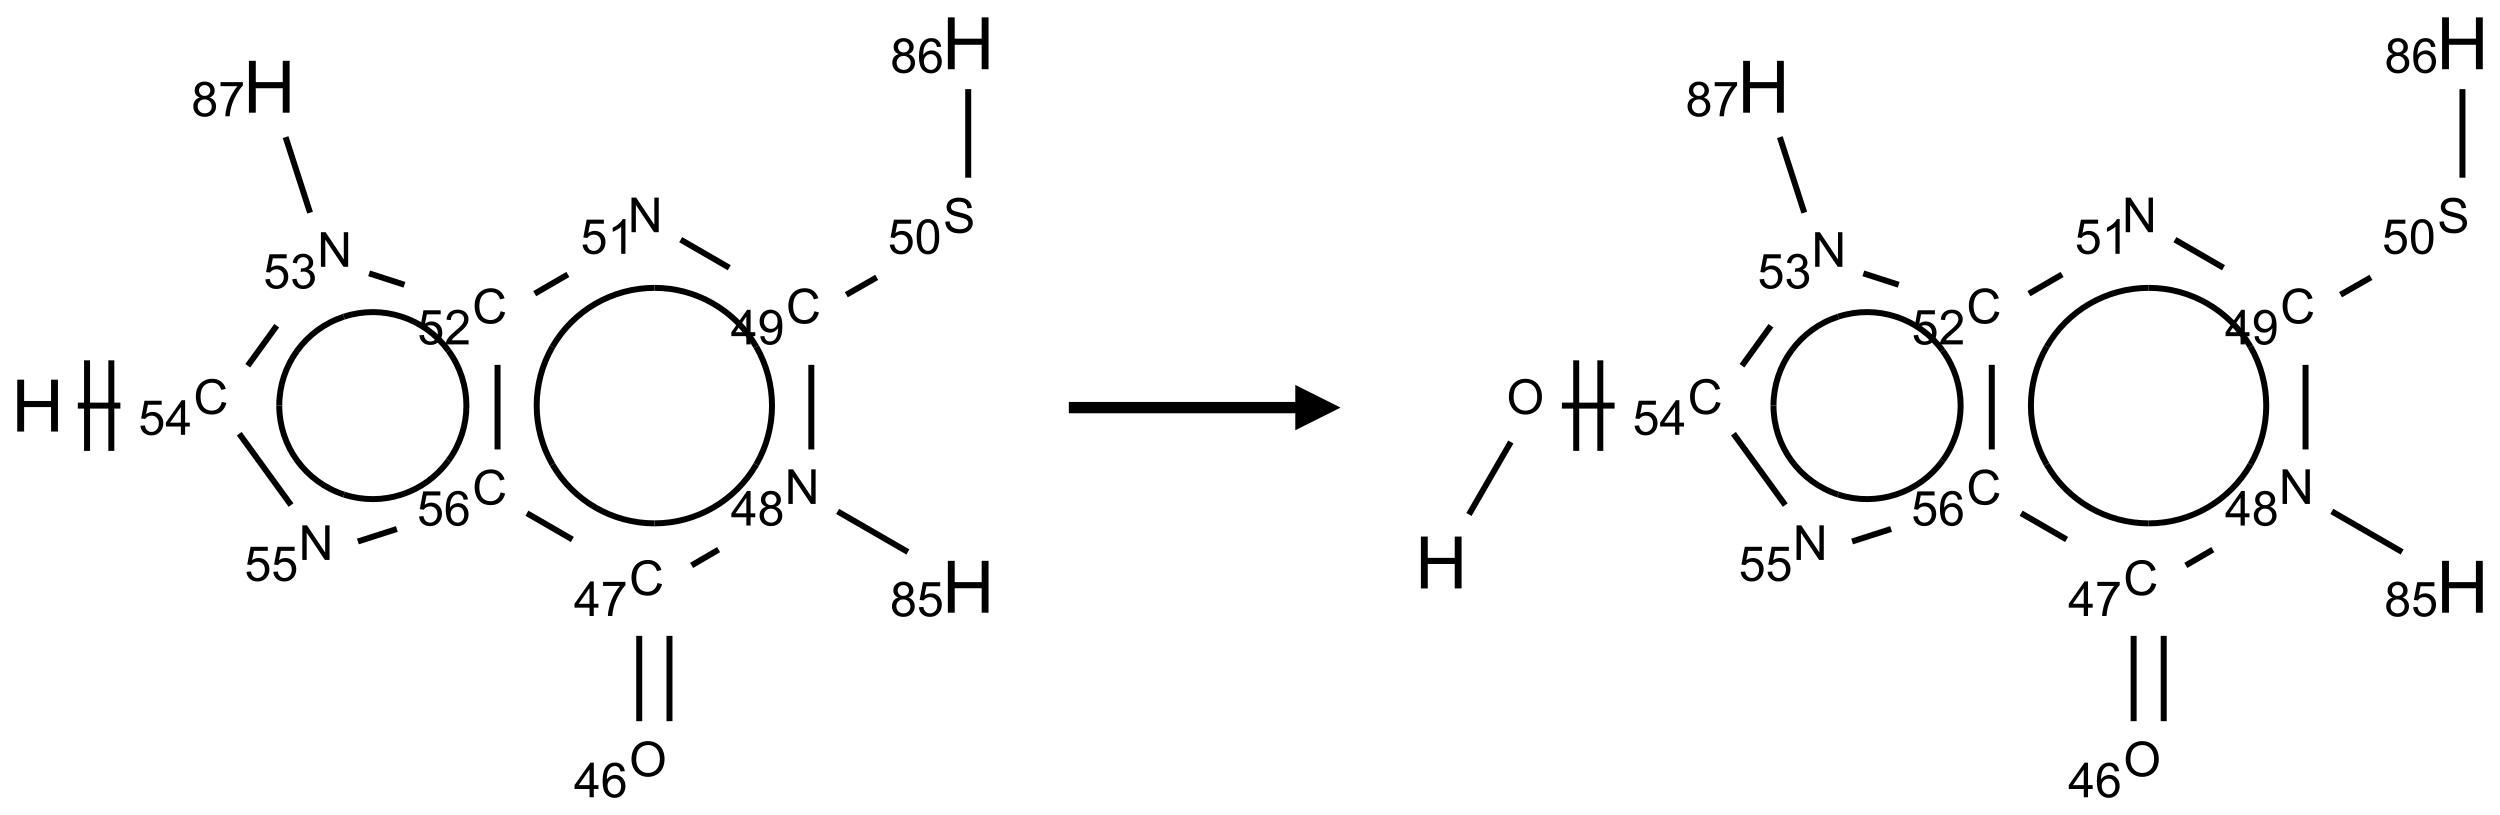 <?xml version="1.0" encoding="UTF-8"?>
<svg xmlns="http://www.w3.org/2000/svg" xmlns:xlink="http://www.w3.org/1999/xlink" width="552" height="180" viewBox="0 0 552 180">
<defs>
<g>
<g id="glyph-0-0">
<path d="M 2 0 L 2 -10 L 10 -10 L 10 0 Z M 2.25 -0.25 L 9.75 -0.25 L 9.75 -9.75 L 2.25 -9.75 Z M 2.25 -0.25 "/>
</g>
<g id="glyph-0-1">
<path d="M 1.281 0 L 1.281 -11.453 L 2.797 -11.453 L 2.797 -6.75 L 8.75 -6.75 L 8.75 -11.453 L 10.266 -11.453 L 10.266 0 L 8.75 0 L 8.75 -5.398 L 2.797 -5.398 L 2.797 0 Z M 1.281 0 "/>
</g>
<g id="glyph-1-0">
<path d="M 1.332 0 L 1.332 -6.668 L 6.668 -6.668 L 6.668 0 Z M 1.5 -0.168 L 6.5 -0.168 L 6.5 -6.5 L 1.5 -6.5 Z M 1.5 -0.168 "/>
</g>
<g id="glyph-1-1">
<path d="M 6.27 -2.676 L 7.281 -2.422 C 7.07 -1.594 6.688 -0.961 6.137 -0.523 C 5.586 -0.086 4.914 0.129 4.121 0.129 C 3.297 0.129 2.629 -0.039 2.113 -0.371 C 1.598 -0.707 1.203 -1.191 0.934 -1.828 C 0.664 -2.465 0.531 -3.145 0.531 -3.875 C 0.531 -4.672 0.684 -5.363 0.988 -5.957 C 1.293 -6.547 1.723 -6.996 2.285 -7.305 C 2.844 -7.613 3.461 -7.766 4.137 -7.766 C 4.898 -7.766 5.543 -7.57 6.062 -7.184 C 6.582 -6.793 6.945 -6.246 7.152 -5.543 L 6.156 -5.309 C 5.98 -5.863 5.723 -6.266 5.387 -6.52 C 5.051 -6.773 4.625 -6.902 4.113 -6.902 C 3.527 -6.902 3.039 -6.762 2.645 -6.48 C 2.25 -6.199 1.973 -5.82 1.812 -5.348 C 1.652 -4.871 1.574 -4.383 1.574 -3.879 C 1.574 -3.23 1.668 -2.664 1.855 -2.18 C 2.047 -1.695 2.34 -1.332 2.738 -1.094 C 3.137 -0.855 3.57 -0.734 4.035 -0.734 C 4.602 -0.734 5.082 -0.898 5.473 -1.223 C 5.867 -1.551 6.133 -2.035 6.27 -2.676 Z M 6.27 -2.676 "/>
</g>
<g id="glyph-1-2">
<path d="M 0.441 -2 L 1.426 -2.082 C 1.5 -1.605 1.668 -1.242 1.934 -1.004 C 2.199 -0.762 2.52 -0.641 2.895 -0.641 C 3.348 -0.641 3.73 -0.812 4.043 -1.152 C 4.355 -1.492 4.512 -1.941 4.512 -2.504 C 4.512 -3.039 4.359 -3.461 4.059 -3.77 C 3.758 -4.078 3.367 -4.234 2.879 -4.234 C 2.578 -4.234 2.305 -4.164 2.062 -4.027 C 1.82 -3.891 1.629 -3.715 1.488 -3.496 L 0.609 -3.609 L 1.348 -7.531 L 5.145 -7.531 L 5.145 -6.637 L 2.098 -6.637 L 1.688 -4.582 C 2.145 -4.902 2.625 -5.062 3.129 -5.062 C 3.797 -5.062 4.359 -4.832 4.816 -4.371 C 5.277 -3.91 5.504 -3.312 5.504 -2.59 C 5.504 -1.898 5.305 -1.301 4.902 -0.797 C 4.41 -0.18 3.742 0.129 2.895 0.129 C 2.199 0.129 1.633 -0.062 1.195 -0.453 C 0.758 -0.844 0.504 -1.359 0.441 -2 Z M 0.441 -2 "/>
</g>
<g id="glyph-1-3">
<path d="M 3.449 0 L 3.449 -1.828 L 0.137 -1.828 L 0.137 -2.688 L 3.621 -7.637 L 4.387 -7.637 L 4.387 -2.688 L 5.418 -2.688 L 5.418 -1.828 L 4.387 -1.828 L 4.387 0 Z M 3.449 -2.688 L 3.449 -6.129 L 1.059 -2.688 Z M 3.449 -2.688 "/>
</g>
<g id="glyph-1-4">
<path d="M 0.812 0 L 0.812 -7.637 L 1.848 -7.637 L 5.859 -1.641 L 5.859 -7.637 L 6.828 -7.637 L 6.828 0 L 5.793 0 L 1.781 -6 L 1.781 0 Z M 0.812 0 "/>
</g>
<g id="glyph-1-5">
<path d="M 0.449 -2.016 L 1.387 -2.141 C 1.492 -1.609 1.676 -1.227 1.934 -0.992 C 2.191 -0.758 2.508 -0.641 2.879 -0.641 C 3.32 -0.641 3.695 -0.793 3.996 -1.098 C 4.301 -1.402 4.453 -1.781 4.453 -2.234 C 4.453 -2.664 4.312 -3.02 4.031 -3.301 C 3.75 -3.578 3.391 -3.719 2.957 -3.719 C 2.781 -3.719 2.562 -3.684 2.297 -3.613 L 2.402 -4.438 C 2.465 -4.43 2.516 -4.426 2.551 -4.426 C 2.949 -4.426 3.312 -4.531 3.629 -4.738 C 3.949 -4.949 4.109 -5.27 4.109 -5.703 C 4.109 -6.047 3.992 -6.332 3.762 -6.559 C 3.527 -6.785 3.227 -6.895 2.859 -6.895 C 2.496 -6.895 2.191 -6.781 1.949 -6.551 C 1.707 -6.324 1.547 -5.98 1.48 -5.52 L 0.543 -5.688 C 0.656 -6.316 0.918 -6.805 1.324 -7.148 C 1.73 -7.492 2.234 -7.668 2.84 -7.668 C 3.254 -7.668 3.641 -7.578 3.988 -7.398 C 4.34 -7.219 4.609 -6.977 4.793 -6.668 C 4.98 -6.359 5.074 -6.031 5.074 -5.684 C 5.074 -5.352 4.984 -5.051 4.809 -4.781 C 4.629 -4.512 4.367 -4.297 4.02 -4.137 C 4.473 -4.031 4.824 -3.816 5.074 -3.488 C 5.324 -3.16 5.449 -2.75 5.449 -2.254 C 5.449 -1.59 5.203 -1.023 4.719 -0.559 C 4.234 -0.098 3.617 0.137 2.875 0.137 C 2.203 0.137 1.648 -0.062 1.207 -0.465 C 0.762 -0.863 0.512 -1.379 0.449 -2.016 Z M 0.449 -2.016 "/>
</g>
<g id="glyph-1-6">
<path d="M 1.887 -4.141 C 1.496 -4.281 1.207 -4.484 1.02 -4.75 C 0.832 -5.016 0.738 -5.328 0.738 -5.699 C 0.738 -6.254 0.938 -6.719 1.34 -7.098 C 1.738 -7.477 2.27 -7.668 2.934 -7.668 C 3.598 -7.668 4.137 -7.473 4.543 -7.086 C 4.949 -6.699 5.152 -6.227 5.152 -5.672 C 5.152 -5.316 5.059 -5.008 4.871 -4.746 C 4.688 -4.484 4.406 -4.281 4.027 -4.141 C 4.496 -3.988 4.852 -3.742 5.098 -3.402 C 5.34 -3.062 5.465 -2.656 5.465 -2.184 C 5.465 -1.531 5.234 -0.98 4.77 -0.535 C 4.309 -0.09 3.703 0.129 2.949 0.129 C 2.195 0.129 1.586 -0.094 1.125 -0.539 C 0.664 -0.984 0.434 -1.543 0.434 -2.207 C 0.434 -2.703 0.559 -3.121 0.809 -3.457 C 1.062 -3.793 1.422 -4.02 1.887 -4.141 Z M 1.699 -5.73 C 1.699 -5.367 1.812 -5.074 2.047 -4.844 C 2.281 -4.613 2.582 -4.5 2.953 -4.5 C 3.312 -4.5 3.609 -4.613 3.84 -4.84 C 4.07 -5.066 4.188 -5.348 4.188 -5.676 C 4.188 -6.02 4.07 -6.309 3.832 -6.543 C 3.594 -6.777 3.297 -6.895 2.941 -6.895 C 2.586 -6.895 2.289 -6.781 2.051 -6.551 C 1.816 -6.324 1.699 -6.047 1.699 -5.73 Z M 1.395 -2.203 C 1.395 -1.938 1.461 -1.676 1.586 -1.426 C 1.711 -1.176 1.902 -0.984 2.152 -0.848 C 2.402 -0.711 2.672 -0.641 2.957 -0.641 C 3.406 -0.641 3.777 -0.785 4.066 -1.074 C 4.359 -1.363 4.504 -1.727 4.504 -2.172 C 4.504 -2.625 4.355 -2.996 4.055 -3.293 C 3.754 -3.586 3.379 -3.734 2.926 -3.734 C 2.484 -3.734 2.121 -3.59 1.832 -3.297 C 1.543 -3.004 1.395 -2.641 1.395 -2.203 Z M 1.395 -2.203 "/>
</g>
<g id="glyph-1-7">
<path d="M 0.504 -6.637 L 0.504 -7.535 L 5.449 -7.535 L 5.449 -6.809 C 4.961 -6.289 4.48 -5.602 4.004 -4.746 C 3.527 -3.887 3.156 -3.004 2.895 -2.098 C 2.707 -1.461 2.59 -0.762 2.535 0 L 1.574 0 C 1.582 -0.602 1.703 -1.328 1.926 -2.176 C 2.152 -3.027 2.477 -3.848 2.898 -4.637 C 3.32 -5.426 3.77 -6.094 4.246 -6.637 Z M 0.504 -6.637 "/>
</g>
<g id="glyph-1-8">
<path d="M 5.371 -0.902 L 5.371 0 L 0.324 0 C 0.316 -0.227 0.352 -0.441 0.434 -0.652 C 0.562 -0.996 0.766 -1.332 1.051 -1.668 C 1.332 -2 1.742 -2.387 2.277 -2.824 C 3.105 -3.504 3.668 -4.043 3.957 -4.441 C 4.25 -4.84 4.395 -5.215 4.395 -5.566 C 4.395 -5.938 4.262 -6.254 3.996 -6.508 C 3.73 -6.762 3.387 -6.891 2.957 -6.891 C 2.508 -6.891 2.145 -6.754 1.875 -6.484 C 1.605 -6.215 1.469 -5.84 1.465 -5.359 L 0.5 -5.457 C 0.566 -6.176 0.812 -6.727 1.246 -7.102 C 1.676 -7.477 2.254 -7.668 2.98 -7.668 C 3.711 -7.668 4.293 -7.465 4.719 -7.059 C 5.145 -6.652 5.359 -6.148 5.359 -5.547 C 5.359 -5.242 5.297 -4.941 5.172 -4.645 C 5.047 -4.352 4.84 -4.039 4.551 -3.715 C 4.262 -3.387 3.777 -2.938 3.105 -2.371 C 2.543 -1.898 2.18 -1.578 2.02 -1.41 C 1.859 -1.242 1.73 -1.07 1.625 -0.902 Z M 5.371 -0.902 "/>
</g>
<g id="glyph-1-9">
<path d="M 3.973 0 L 3.035 0 L 3.035 -5.973 C 2.809 -5.758 2.516 -5.543 2.148 -5.328 C 1.781 -5.113 1.453 -4.953 1.16 -4.844 L 1.16 -5.75 C 1.684 -5.996 2.145 -6.297 2.535 -6.645 C 2.93 -6.996 3.207 -7.336 3.371 -7.668 L 3.973 -7.668 Z M 3.973 0 "/>
</g>
<g id="glyph-1-10">
<path d="M 0.582 -1.766 L 1.484 -1.848 C 1.562 -1.426 1.707 -1.117 1.922 -0.926 C 2.137 -0.734 2.414 -0.641 2.75 -0.641 C 3.039 -0.641 3.289 -0.707 3.508 -0.84 C 3.727 -0.973 3.902 -1.148 4.043 -1.367 C 4.18 -1.586 4.297 -1.887 4.391 -2.262 C 4.484 -2.637 4.531 -3.016 4.531 -3.406 C 4.531 -3.449 4.531 -3.512 4.527 -3.594 C 4.34 -3.297 4.082 -3.055 3.758 -2.867 C 3.434 -2.68 3.082 -2.59 2.703 -2.59 C 2.07 -2.59 1.535 -2.816 1.098 -3.277 C 0.66 -3.734 0.441 -4.34 0.441 -5.09 C 0.441 -5.863 0.672 -6.484 1.129 -6.957 C 1.586 -7.43 2.156 -7.668 2.844 -7.668 C 3.34 -7.668 3.793 -7.531 4.207 -7.266 C 4.617 -7 4.93 -6.617 5.145 -6.121 C 5.355 -5.629 5.465 -4.91 5.465 -3.973 C 5.465 -2.996 5.359 -2.223 5.145 -1.645 C 4.934 -1.066 4.617 -0.625 4.199 -0.324 C 3.781 -0.02 3.293 0.129 2.73 0.129 C 2.133 0.129 1.645 -0.035 1.266 -0.367 C 0.887 -0.699 0.66 -1.164 0.582 -1.766 Z M 4.422 -5.137 C 4.422 -5.676 4.277 -6.102 3.992 -6.418 C 3.707 -6.734 3.359 -6.891 2.957 -6.891 C 2.543 -6.891 2.18 -6.719 1.871 -6.379 C 1.562 -6.039 1.406 -5.598 1.406 -5.059 C 1.406 -4.57 1.555 -4.176 1.848 -3.871 C 2.141 -3.566 2.5 -3.418 2.934 -3.418 C 3.367 -3.418 3.723 -3.57 4.004 -3.871 C 4.281 -4.176 4.422 -4.598 4.422 -5.137 Z M 4.422 -5.137 "/>
</g>
<g id="glyph-1-11">
<path d="M 0.48 -2.453 L 1.434 -2.535 C 1.477 -2.152 1.582 -1.84 1.746 -1.598 C 1.91 -1.352 2.168 -1.152 2.516 -1.004 C 2.863 -0.852 3.254 -0.777 3.688 -0.777 C 4.074 -0.777 4.414 -0.832 4.707 -0.949 C 5.004 -1.062 5.223 -1.219 5.367 -1.418 C 5.512 -1.617 5.582 -1.836 5.582 -2.074 C 5.582 -2.312 5.516 -2.523 5.375 -2.699 C 5.234 -2.879 5.008 -3.031 4.688 -3.152 C 4.484 -3.23 4.031 -3.355 3.328 -3.523 C 2.625 -3.691 2.137 -3.852 1.855 -4 C 1.488 -4.191 1.219 -4.43 1.039 -4.711 C 0.859 -4.992 0.77 -5.312 0.77 -5.66 C 0.77 -6.047 0.879 -6.406 1.098 -6.742 C 1.316 -7.078 1.637 -7.332 2.059 -7.504 C 2.477 -7.68 2.945 -7.766 3.457 -7.766 C 4.023 -7.766 4.523 -7.676 4.957 -7.492 C 5.387 -7.309 5.719 -7.043 5.953 -6.688 C 6.188 -6.332 6.312 -5.934 6.328 -5.484 L 5.359 -5.41 C 5.309 -5.895 5.133 -6.258 4.832 -6.504 C 4.531 -6.75 4.086 -6.875 3.5 -6.875 C 2.891 -6.875 2.445 -6.762 2.164 -6.539 C 1.883 -6.316 1.746 -6.047 1.746 -5.73 C 1.746 -5.457 1.844 -5.23 2.043 -5.051 C 2.238 -4.875 2.742 -4.695 3.566 -4.508 C 4.387 -4.32 4.949 -4.16 5.254 -4.02 C 5.699 -3.816 6.027 -3.555 6.238 -3.242 C 6.449 -2.93 6.559 -2.566 6.559 -2.156 C 6.559 -1.75 6.441 -1.367 6.207 -1.008 C 5.977 -0.648 5.641 -0.367 5.207 -0.168 C 4.77 0.031 4.281 0.129 3.734 0.129 C 3.043 0.129 2.465 0.031 1.996 -0.172 C 1.531 -0.375 1.164 -0.676 0.898 -1.082 C 0.633 -1.484 0.492 -1.941 0.48 -2.453 Z M 0.48 -2.453 "/>
</g>
<g id="glyph-1-12">
<path d="M 0.441 -3.766 C 0.441 -4.668 0.535 -5.395 0.723 -5.945 C 0.906 -6.496 1.184 -6.922 1.551 -7.219 C 1.918 -7.516 2.375 -7.668 2.934 -7.668 C 3.344 -7.668 3.703 -7.586 4.012 -7.418 C 4.32 -7.254 4.574 -7.016 4.777 -6.707 C 4.977 -6.395 5.137 -6.016 5.25 -5.57 C 5.363 -5.125 5.422 -4.523 5.422 -3.766 C 5.422 -2.871 5.328 -2.148 5.145 -1.598 C 4.961 -1.047 4.688 -0.621 4.32 -0.32 C 3.953 -0.02 3.492 0.129 2.934 0.129 C 2.195 0.129 1.617 -0.133 1.199 -0.66 C 0.695 -1.297 0.441 -2.332 0.441 -3.766 Z M 1.406 -3.766 C 1.406 -2.512 1.555 -1.68 1.848 -1.262 C 2.141 -0.848 2.5 -0.641 2.934 -0.641 C 3.363 -0.641 3.727 -0.848 4.02 -1.266 C 4.312 -1.684 4.457 -2.516 4.457 -3.766 C 4.457 -5.023 4.312 -5.859 4.02 -6.27 C 3.727 -6.684 3.359 -6.891 2.922 -6.891 C 2.492 -6.891 2.148 -6.707 1.891 -6.344 C 1.566 -5.879 1.406 -5.02 1.406 -3.766 Z M 1.406 -3.766 "/>
</g>
<g id="glyph-1-13">
<path d="M 5.309 -5.766 L 4.375 -5.691 C 4.293 -6.059 4.172 -6.328 4.02 -6.496 C 3.766 -6.762 3.453 -6.895 3.082 -6.895 C 2.785 -6.895 2.523 -6.812 2.297 -6.645 C 2 -6.43 1.77 -6.117 1.598 -5.703 C 1.43 -5.289 1.34 -4.703 1.332 -3.938 C 1.559 -4.281 1.836 -4.535 2.16 -4.703 C 2.488 -4.871 2.828 -4.953 3.188 -4.953 C 3.812 -4.953 4.344 -4.723 4.785 -4.262 C 5.223 -3.801 5.441 -3.207 5.441 -2.48 C 5.441 -2 5.34 -1.555 5.133 -1.145 C 4.926 -0.73 4.641 -0.418 4.281 -0.199 C 3.922 0.02 3.512 0.129 3.051 0.129 C 2.27 0.129 1.633 -0.156 1.141 -0.73 C 0.648 -1.305 0.402 -2.254 0.402 -3.574 C 0.402 -5.051 0.672 -6.121 1.219 -6.793 C 1.695 -7.375 2.336 -7.668 3.141 -7.668 C 3.742 -7.668 4.234 -7.5 4.617 -7.16 C 5 -6.824 5.23 -6.359 5.309 -5.766 Z M 1.48 -2.473 C 1.48 -2.152 1.547 -1.844 1.684 -1.547 C 1.82 -1.25 2.016 -1.027 2.262 -0.871 C 2.508 -0.719 2.766 -0.641 3.035 -0.641 C 3.434 -0.641 3.773 -0.801 4.059 -1.121 C 4.344 -1.441 4.484 -1.875 4.484 -2.422 C 4.484 -2.949 4.344 -3.367 4.062 -3.668 C 3.781 -3.973 3.426 -4.125 3 -4.125 C 2.578 -4.125 2.219 -3.973 1.922 -3.668 C 1.625 -3.363 1.48 -2.969 1.48 -2.473 Z M 1.48 -2.473 "/>
</g>
<g id="glyph-1-14">
<path d="M 0.516 -3.719 C 0.516 -4.984 0.855 -5.977 1.535 -6.695 C 2.215 -7.414 3.094 -7.77 4.172 -7.77 C 4.875 -7.77 5.512 -7.602 6.078 -7.266 C 6.645 -6.93 7.074 -6.461 7.371 -5.855 C 7.668 -5.254 7.816 -4.57 7.816 -3.809 C 7.816 -3.035 7.66 -2.34 7.348 -1.73 C 7.035 -1.117 6.594 -0.656 6.02 -0.34 C 5.449 -0.027 4.828 0.129 4.168 0.129 C 3.449 0.129 2.805 -0.043 2.238 -0.391 C 1.672 -0.738 1.246 -1.211 0.953 -1.812 C 0.66 -2.414 0.516 -3.047 0.516 -3.719 Z M 1.559 -3.703 C 1.559 -2.781 1.805 -2.059 2.301 -1.527 C 2.793 -1 3.414 -0.734 4.16 -0.734 C 4.922 -0.734 5.547 -1 6.039 -1.535 C 6.531 -2.07 6.777 -2.828 6.777 -3.812 C 6.777 -4.434 6.672 -4.977 6.461 -5.441 C 6.25 -5.902 5.945 -6.262 5.539 -6.52 C 5.133 -6.773 4.68 -6.902 4.176 -6.902 C 3.461 -6.902 2.848 -6.656 2.332 -6.164 C 1.816 -5.672 1.559 -4.852 1.559 -3.703 Z M 1.559 -3.703 "/>
</g>
</g>
</defs>
<path fill="none" stroke-width="0.033" stroke-linecap="butt" stroke-linejoin="miter" stroke="rgb(0%, 0%, 0%)" stroke-opacity="1" stroke-miterlimit="10" d="M 0.222 2 L 0.457 2 " transform="matrix(40, 0, 0, 40, 8.301, 9.559)"/>
<path fill="none" stroke-width="0.033" stroke-linecap="butt" stroke-linejoin="miter" stroke="rgb(0%, 0%, 0%)" stroke-opacity="1" stroke-miterlimit="10" d="M 0.407 2.25 L 0.407 1.75 " transform="matrix(40, 0, 0, 40, 8.301, 9.559)"/>
<path fill="none" stroke-width="0.033" stroke-linecap="butt" stroke-linejoin="miter" stroke="rgb(0%, 0%, 0%)" stroke-opacity="1" stroke-miterlimit="10" d="M 0.273 2.25 L 0.273 1.75 " transform="matrix(40, 0, 0, 40, 8.301, 9.559)"/>
<path fill="none" stroke-width="0.033" stroke-linecap="butt" stroke-linejoin="miter" stroke="rgb(0%, 0%, 0%)" stroke-opacity="1" stroke-miterlimit="10" d="M 1.16 1.78 L 1.32 1.559 " transform="matrix(40, 0, 0, 40, 8.301, 9.559)"/>
<path fill="none" stroke-width="0.033" stroke-linecap="butt" stroke-linejoin="miter" stroke="rgb(0%, 0%, 0%)" stroke-opacity="1" stroke-miterlimit="10" d="M 1.504 0.935 L 1.369 0.518 " transform="matrix(40, 0, 0, 40, 8.301, 9.559)"/>
<path fill="none" stroke-width="0.033" stroke-linecap="butt" stroke-linejoin="miter" stroke="rgb(0%, 0%, 0%)" stroke-opacity="1" stroke-miterlimit="10" d="M 1.83 1.27 L 2.025 1.333 " transform="matrix(40, 0, 0, 40, 8.301, 9.559)"/>
<path fill="none" stroke-width="0.033" stroke-linecap="butt" stroke-linejoin="miter" stroke="rgb(0%, 0%, 0%)" stroke-opacity="1" stroke-miterlimit="10" d="M 2.744 1.382 L 2.927 1.276 " transform="matrix(40, 0, 0, 40, 8.301, 9.559)"/>
<path fill="none" stroke-width="0.033" stroke-linecap="butt" stroke-linejoin="miter" stroke="rgb(0%, 0%, 0%)" stroke-opacity="1" stroke-miterlimit="10" d="M 3.55 1.084 L 3.818 1.239 " transform="matrix(40, 0, 0, 40, 8.301, 9.559)"/>
<path fill="none" stroke-width="0.033" stroke-linecap="butt" stroke-linejoin="miter" stroke="rgb(0%, 0%, 0%)" stroke-opacity="1" stroke-miterlimit="10" d="M 4.464 1.388 L 4.632 1.292 " transform="matrix(40, 0, 0, 40, 8.301, 9.559)"/>
<path fill="none" stroke-width="0.033" stroke-linecap="butt" stroke-linejoin="miter" stroke="rgb(0%, 0%, 0%)" stroke-opacity="1" stroke-miterlimit="10" d="M 5.137 0.742 L 5.137 0.253 " transform="matrix(40, 0, 0, 40, 8.301, 9.559)"/>
<path fill="none" stroke-width="0.033" stroke-linecap="butt" stroke-linejoin="miter" stroke="rgb(0%, 0%, 0%)" stroke-opacity="1" stroke-miterlimit="10" d="M 4.271 1.775 L 4.271 2.242 " transform="matrix(40, 0, 0, 40, 8.301, 9.559)"/>
<path fill="none" stroke-width="0.033" stroke-linecap="butt" stroke-linejoin="miter" stroke="rgb(0%, 0%, 0%)" stroke-opacity="1" stroke-miterlimit="10" d="M 4.416 2.584 L 4.804 2.808 " transform="matrix(40, 0, 0, 40, 8.301, 9.559)"/>
<path fill="none" stroke-width="0.033" stroke-linecap="butt" stroke-linejoin="miter" stroke="rgb(0%, 0%, 0%)" stroke-opacity="1" stroke-miterlimit="10" d="M 3.759 2.795 L 3.61 2.882 " transform="matrix(40, 0, 0, 40, 8.301, 9.559)"/>
<path fill="none" stroke-width="0.033" stroke-linecap="butt" stroke-linejoin="miter" stroke="rgb(0%, 0%, 0%)" stroke-opacity="1" stroke-miterlimit="10" d="M 3.321 3.271 L 3.321 3.742 " transform="matrix(40, 0, 0, 40, 8.301, 9.559)"/>
<path fill="none" stroke-width="0.033" stroke-linecap="butt" stroke-linejoin="miter" stroke="rgb(0%, 0%, 0%)" stroke-opacity="1" stroke-miterlimit="10" d="M 3.488 3.271 L 3.488 3.742 " transform="matrix(40, 0, 0, 40, 8.301, 9.559)"/>
<path fill="none" stroke-width="0.033" stroke-linecap="butt" stroke-linejoin="miter" stroke="rgb(0%, 0%, 0%)" stroke-opacity="1" stroke-miterlimit="10" d="M 2.952 2.739 L 2.701 2.594 " transform="matrix(40, 0, 0, 40, 8.301, 9.559)"/>
<path fill="none" stroke-width="0.033" stroke-linecap="butt" stroke-linejoin="miter" stroke="rgb(0%, 0%, 0%)" stroke-opacity="1" stroke-miterlimit="10" d="M 2.539 2.242 L 2.539 1.775 " transform="matrix(40, 0, 0, 40, 8.301, 9.559)"/>
<path fill="none" stroke-width="0.033" stroke-linecap="butt" stroke-linejoin="miter" stroke="rgb(0%, 0%, 0%)" stroke-opacity="1" stroke-miterlimit="10" d="M 1.983 2.681 L 1.768 2.75 " transform="matrix(40, 0, 0, 40, 8.301, 9.559)"/>
<path fill="none" stroke-width="0.033" stroke-linecap="butt" stroke-linejoin="miter" stroke="rgb(0%, 0%, 0%)" stroke-opacity="1" stroke-miterlimit="10" d="M 1.399 2.549 L 1.113 2.155 " transform="matrix(40, 0, 0, 40, 8.301, 9.559)"/>
<path fill="none" stroke-width="0.033" stroke-linecap="butt" stroke-linejoin="miter" stroke="rgb(0%, 0%, 0%)" stroke-opacity="1" stroke-miterlimit="10" d="M 1.334 2 C 1.334 1.776 1.479 1.578 1.691 1.509 " transform="matrix(40, 0, 0, 40, 8.301, 9.559)"/>
<path fill="none" stroke-width="0.033" stroke-linecap="butt" stroke-linejoin="miter" stroke="rgb(0%, 0%, 0%)" stroke-opacity="1" stroke-miterlimit="10" d="M 1.691 2.491 C 1.479 2.422 1.334 2.224 1.334 2 " transform="matrix(40, 0, 0, 40, 8.301, 9.559)"/>
<path fill="none" stroke-width="0.033" stroke-linecap="butt" stroke-linejoin="miter" stroke="rgb(0%, 0%, 0%)" stroke-opacity="1" stroke-miterlimit="10" d="M 2.268 2.303 C 2.137 2.484 1.904 2.56 1.691 2.491 " transform="matrix(40, 0, 0, 40, 8.301, 9.559)"/>
<path fill="none" stroke-width="0.033" stroke-linecap="butt" stroke-linejoin="miter" stroke="rgb(0%, 0%, 0%)" stroke-opacity="1" stroke-miterlimit="10" d="M 2.268 1.697 C 2.4 1.878 2.4 2.122 2.268 2.303 " transform="matrix(40, 0, 0, 40, 8.301, 9.559)"/>
<path fill="none" stroke-width="0.033" stroke-linecap="butt" stroke-linejoin="miter" stroke="rgb(0%, 0%, 0%)" stroke-opacity="1" stroke-miterlimit="10" d="M 1.691 1.509 C 1.904 1.44 2.137 1.516 2.268 1.697 " transform="matrix(40, 0, 0, 40, 8.301, 9.559)"/>
<path fill="none" stroke-width="0.033" stroke-linecap="butt" stroke-linejoin="miter" stroke="rgb(0%, 0%, 0%)" stroke-opacity="1" stroke-miterlimit="10" d="M 2.842 1.675 C 2.958 1.474 3.173 1.35 3.405 1.35 " transform="matrix(40, 0, 0, 40, 8.301, 9.559)"/>
<path fill="none" stroke-width="0.033" stroke-linecap="butt" stroke-linejoin="miter" stroke="rgb(0%, 0%, 0%)" stroke-opacity="1" stroke-miterlimit="10" d="M 2.842 2.325 C 2.726 2.124 2.726 1.876 2.842 1.675 " transform="matrix(40, 0, 0, 40, 8.301, 9.559)"/>
<path fill="none" stroke-width="0.033" stroke-linecap="butt" stroke-linejoin="miter" stroke="rgb(0%, 0%, 0%)" stroke-opacity="1" stroke-miterlimit="10" d="M 3.405 2.65 C 3.173 2.65 2.958 2.526 2.842 2.325 " transform="matrix(40, 0, 0, 40, 8.301, 9.559)"/>
<path fill="none" stroke-width="0.033" stroke-linecap="butt" stroke-linejoin="miter" stroke="rgb(0%, 0%, 0%)" stroke-opacity="1" stroke-miterlimit="10" d="M 3.967 2.325 C 3.851 2.526 3.637 2.65 3.405 2.65 " transform="matrix(40, 0, 0, 40, 8.301, 9.559)"/>
<path fill="none" stroke-width="0.033" stroke-linecap="butt" stroke-linejoin="miter" stroke="rgb(0%, 0%, 0%)" stroke-opacity="1" stroke-miterlimit="10" d="M 3.967 1.675 C 4.083 1.876 4.083 2.124 3.967 2.325 " transform="matrix(40, 0, 0, 40, 8.301, 9.559)"/>
<path fill="none" stroke-width="0.033" stroke-linecap="butt" stroke-linejoin="miter" stroke="rgb(0%, 0%, 0%)" stroke-opacity="1" stroke-miterlimit="10" d="M 3.405 1.35 C 3.637 1.35 3.851 1.474 3.967 1.675 " transform="matrix(40, 0, 0, 40, 8.301, 9.559)"/>
<g fill="rgb(0%, 0%, 0%)" fill-opacity="1">
<use xlink:href="#glyph-0-1" x="2.527" y="95.285"/>
</g>
<g fill="rgb(0%, 0%, 0%)" fill-opacity="1">
<use xlink:href="#glyph-1-1" x="42.707" y="91.402"/>
</g>
<g fill="rgb(0%, 0%, 0%)" fill-opacity="1">
<use xlink:href="#glyph-1-2" x="30.555" y="96.008"/>
<use xlink:href="#glyph-1-3" x="36.487" y="96.008"/>
</g>
<g fill="rgb(0%, 0%, 0%)" fill-opacity="1">
<use xlink:href="#glyph-1-4" x="70.047" y="58.91"/>
</g>
<g fill="rgb(0%, 0%, 0%)" fill-opacity="1">
<use xlink:href="#glyph-1-2" x="58.145" y="63.68"/>
<use xlink:href="#glyph-1-5" x="64.077" y="63.68"/>
</g>
<g fill="rgb(0%, 0%, 0%)" fill-opacity="1">
<use xlink:href="#glyph-0-1" x="53.68" y="24.883"/>
</g>
<g fill="rgb(0%, 0%, 0%)" fill-opacity="1">
<use xlink:href="#glyph-1-6" x="42.246" y="25.676"/>
<use xlink:href="#glyph-1-7" x="48.178" y="25.676"/>
</g>
<g fill="rgb(0%, 0%, 0%)" fill-opacity="1">
<use xlink:href="#glyph-1-1" x="104.262" y="71.402"/>
</g>
<g fill="rgb(0%, 0%, 0%)" fill-opacity="1">
<use xlink:href="#glyph-1-2" x="92.156" y="76.039"/>
<use xlink:href="#glyph-1-8" x="98.089" y="76.039"/>
</g>
<g fill="rgb(0%, 0%, 0%)" fill-opacity="1">
<use xlink:href="#glyph-1-4" x="138.621" y="51.27"/>
</g>
<g fill="rgb(0%, 0%, 0%)" fill-opacity="1">
<use xlink:href="#glyph-1-2" x="128.191" y="56.039"/>
<use xlink:href="#glyph-1-9" x="134.124" y="56.039"/>
</g>
<g fill="rgb(0%, 0%, 0%)" fill-opacity="1">
<use xlink:href="#glyph-1-1" x="173.543" y="71.402"/>
</g>
<g fill="rgb(0%, 0%, 0%)" fill-opacity="1">
<use xlink:href="#glyph-1-3" x="161.344" y="76.039"/>
<use xlink:href="#glyph-1-10" x="167.276" y="76.039"/>
</g>
<g fill="rgb(0%, 0%, 0%)" fill-opacity="1">
<use xlink:href="#glyph-1-11" x="208.234" y="51.402"/>
</g>
<g fill="rgb(0%, 0%, 0%)" fill-opacity="1">
<use xlink:href="#glyph-1-2" x="196.027" y="56.039"/>
<use xlink:href="#glyph-1-12" x="201.96" y="56.039"/>
</g>
<g fill="rgb(0%, 0%, 0%)" fill-opacity="1">
<use xlink:href="#glyph-0-1" x="208.004" y="15.285"/>
</g>
<g fill="rgb(0%, 0%, 0%)" fill-opacity="1">
<use xlink:href="#glyph-1-6" x="196.578" y="16.078"/>
<use xlink:href="#glyph-1-13" x="202.51" y="16.078"/>
</g>
<g fill="rgb(0%, 0%, 0%)" fill-opacity="1">
<use xlink:href="#glyph-1-4" x="173.262" y="111.27"/>
</g>
<g fill="rgb(0%, 0%, 0%)" fill-opacity="1">
<use xlink:href="#glyph-1-3" x="161.344" y="116.039"/>
<use xlink:href="#glyph-1-6" x="167.276" y="116.039"/>
</g>
<g fill="rgb(0%, 0%, 0%)" fill-opacity="1">
<use xlink:href="#glyph-0-1" x="208.004" y="135.285"/>
</g>
<g fill="rgb(0%, 0%, 0%)" fill-opacity="1">
<use xlink:href="#glyph-1-6" x="196.516" y="136.078"/>
<use xlink:href="#glyph-1-2" x="202.448" y="136.078"/>
</g>
<g fill="rgb(0%, 0%, 0%)" fill-opacity="1">
<use xlink:href="#glyph-1-1" x="138.902" y="131.402"/>
</g>
<g fill="rgb(0%, 0%, 0%)" fill-opacity="1">
<use xlink:href="#glyph-1-3" x="126.719" y="136.008"/>
<use xlink:href="#glyph-1-7" x="132.651" y="136.008"/>
</g>
<g fill="rgb(0%, 0%, 0%)" fill-opacity="1">
<use xlink:href="#glyph-1-14" x="138.918" y="171.406"/>
</g>
<g fill="rgb(0%, 0%, 0%)" fill-opacity="1">
<use xlink:href="#glyph-1-3" x="126.723" y="176.039"/>
<use xlink:href="#glyph-1-13" x="132.655" y="176.039"/>
</g>
<g fill="rgb(0%, 0%, 0%)" fill-opacity="1">
<use xlink:href="#glyph-1-1" x="104.262" y="111.402"/>
</g>
<g fill="rgb(0%, 0%, 0%)" fill-opacity="1">
<use xlink:href="#glyph-1-2" x="92.082" y="116.039"/>
<use xlink:href="#glyph-1-13" x="98.014" y="116.039"/>
</g>
<g fill="rgb(0%, 0%, 0%)" fill-opacity="1">
<use xlink:href="#glyph-1-4" x="65.938" y="123.633"/>
</g>
<g fill="rgb(0%, 0%, 0%)" fill-opacity="1">
<use xlink:href="#glyph-1-2" x="53.977" y="128.266"/>
<use xlink:href="#glyph-1-2" x="59.909" y="128.266"/>
</g>
<path fill-rule="nonzero" fill="rgb(0%, 0%, 0%)" fill-opacity="1" d="M 236 91.25 L 286 91.25 L 286 95 L 296 90 L 286 85 L 286 88.75 L 236 88.75 "/>
<path fill="none" stroke-width="0.033" stroke-linecap="butt" stroke-linejoin="miter" stroke="rgb(0%, 0%, 0%)" stroke-opacity="1" stroke-miterlimit="10" d="M 0.153 2.601 L 0.384 2.201 " transform="matrix(40, 0, 0, 40, 318.227, 9.559)"/>
<path fill="none" stroke-width="0.033" stroke-linecap="butt" stroke-linejoin="miter" stroke="rgb(0%, 0%, 0%)" stroke-opacity="1" stroke-miterlimit="10" d="M 0.666 2 L 0.957 2 " transform="matrix(40, 0, 0, 40, 318.227, 9.559)"/>
<path fill="none" stroke-width="0.033" stroke-linecap="butt" stroke-linejoin="miter" stroke="rgb(0%, 0%, 0%)" stroke-opacity="1" stroke-miterlimit="10" d="M 0.878 2.25 L 0.878 1.75 " transform="matrix(40, 0, 0, 40, 318.227, 9.559)"/>
<path fill="none" stroke-width="0.033" stroke-linecap="butt" stroke-linejoin="miter" stroke="rgb(0%, 0%, 0%)" stroke-opacity="1" stroke-miterlimit="10" d="M 0.745 2.25 L 0.745 1.75 " transform="matrix(40, 0, 0, 40, 318.227, 9.559)"/>
<path fill="none" stroke-width="0.033" stroke-linecap="butt" stroke-linejoin="miter" stroke="rgb(0%, 0%, 0%)" stroke-opacity="1" stroke-miterlimit="10" d="M 1.66 1.78 L 1.82 1.559 " transform="matrix(40, 0, 0, 40, 318.227, 9.559)"/>
<path fill="none" stroke-width="0.033" stroke-linecap="butt" stroke-linejoin="miter" stroke="rgb(0%, 0%, 0%)" stroke-opacity="1" stroke-miterlimit="10" d="M 2.004 0.935 L 1.869 0.518 " transform="matrix(40, 0, 0, 40, 318.227, 9.559)"/>
<path fill="none" stroke-width="0.033" stroke-linecap="butt" stroke-linejoin="miter" stroke="rgb(0%, 0%, 0%)" stroke-opacity="1" stroke-miterlimit="10" d="M 2.33 1.27 L 2.525 1.333 " transform="matrix(40, 0, 0, 40, 318.227, 9.559)"/>
<path fill="none" stroke-width="0.033" stroke-linecap="butt" stroke-linejoin="miter" stroke="rgb(0%, 0%, 0%)" stroke-opacity="1" stroke-miterlimit="10" d="M 3.244 1.382 L 3.427 1.276 " transform="matrix(40, 0, 0, 40, 318.227, 9.559)"/>
<path fill="none" stroke-width="0.033" stroke-linecap="butt" stroke-linejoin="miter" stroke="rgb(0%, 0%, 0%)" stroke-opacity="1" stroke-miterlimit="10" d="M 4.05 1.084 L 4.318 1.239 " transform="matrix(40, 0, 0, 40, 318.227, 9.559)"/>
<path fill="none" stroke-width="0.033" stroke-linecap="butt" stroke-linejoin="miter" stroke="rgb(0%, 0%, 0%)" stroke-opacity="1" stroke-miterlimit="10" d="M 4.964 1.388 L 5.132 1.292 " transform="matrix(40, 0, 0, 40, 318.227, 9.559)"/>
<path fill="none" stroke-width="0.033" stroke-linecap="butt" stroke-linejoin="miter" stroke="rgb(0%, 0%, 0%)" stroke-opacity="1" stroke-miterlimit="10" d="M 5.637 0.742 L 5.637 0.253 " transform="matrix(40, 0, 0, 40, 318.227, 9.559)"/>
<path fill="none" stroke-width="0.033" stroke-linecap="butt" stroke-linejoin="miter" stroke="rgb(0%, 0%, 0%)" stroke-opacity="1" stroke-miterlimit="10" d="M 4.771 1.775 L 4.771 2.242 " transform="matrix(40, 0, 0, 40, 318.227, 9.559)"/>
<path fill="none" stroke-width="0.033" stroke-linecap="butt" stroke-linejoin="miter" stroke="rgb(0%, 0%, 0%)" stroke-opacity="1" stroke-miterlimit="10" d="M 4.916 2.584 L 5.304 2.808 " transform="matrix(40, 0, 0, 40, 318.227, 9.559)"/>
<path fill="none" stroke-width="0.033" stroke-linecap="butt" stroke-linejoin="miter" stroke="rgb(0%, 0%, 0%)" stroke-opacity="1" stroke-miterlimit="10" d="M 4.259 2.795 L 4.11 2.882 " transform="matrix(40, 0, 0, 40, 318.227, 9.559)"/>
<path fill="none" stroke-width="0.033" stroke-linecap="butt" stroke-linejoin="miter" stroke="rgb(0%, 0%, 0%)" stroke-opacity="1" stroke-miterlimit="10" d="M 3.822 3.271 L 3.822 3.742 " transform="matrix(40, 0, 0, 40, 318.227, 9.559)"/>
<path fill="none" stroke-width="0.033" stroke-linecap="butt" stroke-linejoin="miter" stroke="rgb(0%, 0%, 0%)" stroke-opacity="1" stroke-miterlimit="10" d="M 3.988 3.271 L 3.988 3.742 " transform="matrix(40, 0, 0, 40, 318.227, 9.559)"/>
<path fill="none" stroke-width="0.033" stroke-linecap="butt" stroke-linejoin="miter" stroke="rgb(0%, 0%, 0%)" stroke-opacity="1" stroke-miterlimit="10" d="M 3.452 2.739 L 3.201 2.594 " transform="matrix(40, 0, 0, 40, 318.227, 9.559)"/>
<path fill="none" stroke-width="0.033" stroke-linecap="butt" stroke-linejoin="miter" stroke="rgb(0%, 0%, 0%)" stroke-opacity="1" stroke-miterlimit="10" d="M 3.039 2.242 L 3.039 1.775 " transform="matrix(40, 0, 0, 40, 318.227, 9.559)"/>
<path fill="none" stroke-width="0.033" stroke-linecap="butt" stroke-linejoin="miter" stroke="rgb(0%, 0%, 0%)" stroke-opacity="1" stroke-miterlimit="10" d="M 2.483 2.681 L 2.268 2.75 " transform="matrix(40, 0, 0, 40, 318.227, 9.559)"/>
<path fill="none" stroke-width="0.033" stroke-linecap="butt" stroke-linejoin="miter" stroke="rgb(0%, 0%, 0%)" stroke-opacity="1" stroke-miterlimit="10" d="M 1.899 2.549 L 1.613 2.155 " transform="matrix(40, 0, 0, 40, 318.227, 9.559)"/>
<path fill="none" stroke-width="0.033" stroke-linecap="butt" stroke-linejoin="miter" stroke="rgb(0%, 0%, 0%)" stroke-opacity="1" stroke-miterlimit="10" d="M 1.834 2 C 1.834 1.776 1.979 1.578 2.191 1.509 " transform="matrix(40, 0, 0, 40, 318.227, 9.559)"/>
<path fill="none" stroke-width="0.033" stroke-linecap="butt" stroke-linejoin="miter" stroke="rgb(0%, 0%, 0%)" stroke-opacity="1" stroke-miterlimit="10" d="M 2.191 2.491 C 1.979 2.422 1.834 2.224 1.834 2 " transform="matrix(40, 0, 0, 40, 318.227, 9.559)"/>
<path fill="none" stroke-width="0.033" stroke-linecap="butt" stroke-linejoin="miter" stroke="rgb(0%, 0%, 0%)" stroke-opacity="1" stroke-miterlimit="10" d="M 2.768 2.303 C 2.637 2.484 2.404 2.56 2.191 2.491 " transform="matrix(40, 0, 0, 40, 318.227, 9.559)"/>
<path fill="none" stroke-width="0.033" stroke-linecap="butt" stroke-linejoin="miter" stroke="rgb(0%, 0%, 0%)" stroke-opacity="1" stroke-miterlimit="10" d="M 2.768 1.697 C 2.9 1.878 2.9 2.122 2.768 2.303 " transform="matrix(40, 0, 0, 40, 318.227, 9.559)"/>
<path fill="none" stroke-width="0.033" stroke-linecap="butt" stroke-linejoin="miter" stroke="rgb(0%, 0%, 0%)" stroke-opacity="1" stroke-miterlimit="10" d="M 2.191 1.509 C 2.404 1.44 2.637 1.516 2.768 1.697 " transform="matrix(40, 0, 0, 40, 318.227, 9.559)"/>
<path fill="none" stroke-width="0.033" stroke-linecap="butt" stroke-linejoin="miter" stroke="rgb(0%, 0%, 0%)" stroke-opacity="1" stroke-miterlimit="10" d="M 3.342 1.675 C 3.458 1.474 3.673 1.35 3.905 1.35 " transform="matrix(40, 0, 0, 40, 318.227, 9.559)"/>
<path fill="none" stroke-width="0.033" stroke-linecap="butt" stroke-linejoin="miter" stroke="rgb(0%, 0%, 0%)" stroke-opacity="1" stroke-miterlimit="10" d="M 3.342 2.325 C 3.226 2.124 3.226 1.876 3.342 1.675 " transform="matrix(40, 0, 0, 40, 318.227, 9.559)"/>
<path fill="none" stroke-width="0.033" stroke-linecap="butt" stroke-linejoin="miter" stroke="rgb(0%, 0%, 0%)" stroke-opacity="1" stroke-miterlimit="10" d="M 3.905 2.65 C 3.673 2.65 3.458 2.526 3.342 2.325 " transform="matrix(40, 0, 0, 40, 318.227, 9.559)"/>
<path fill="none" stroke-width="0.033" stroke-linecap="butt" stroke-linejoin="miter" stroke="rgb(0%, 0%, 0%)" stroke-opacity="1" stroke-miterlimit="10" d="M 4.467 2.325 C 4.351 2.526 4.137 2.65 3.905 2.65 " transform="matrix(40, 0, 0, 40, 318.227, 9.559)"/>
<path fill="none" stroke-width="0.033" stroke-linecap="butt" stroke-linejoin="miter" stroke="rgb(0%, 0%, 0%)" stroke-opacity="1" stroke-miterlimit="10" d="M 4.467 1.675 C 4.583 1.876 4.583 2.124 4.467 2.325 " transform="matrix(40, 0, 0, 40, 318.227, 9.559)"/>
<path fill="none" stroke-width="0.033" stroke-linecap="butt" stroke-linejoin="miter" stroke="rgb(0%, 0%, 0%)" stroke-opacity="1" stroke-miterlimit="10" d="M 3.905 1.35 C 4.137 1.35 4.351 1.474 4.467 1.675 " transform="matrix(40, 0, 0, 40, 318.227, 9.559)"/>
<g fill="rgb(0%, 0%, 0%)" fill-opacity="1">
<use xlink:href="#glyph-0-1" x="312.453" y="129.926"/>
</g>
<g fill="rgb(0%, 0%, 0%)" fill-opacity="1">
<use xlink:href="#glyph-1-14" x="332.648" y="91.406"/>
</g>
<g fill="rgb(0%, 0%, 0%)" fill-opacity="1">
<use xlink:href="#glyph-1-1" x="372.633" y="91.402"/>
</g>
<g fill="rgb(0%, 0%, 0%)" fill-opacity="1">
<use xlink:href="#glyph-1-2" x="360.48" y="96.008"/>
<use xlink:href="#glyph-1-3" x="366.413" y="96.008"/>
</g>
<g fill="rgb(0%, 0%, 0%)" fill-opacity="1">
<use xlink:href="#glyph-1-4" x="399.973" y="58.91"/>
</g>
<g fill="rgb(0%, 0%, 0%)" fill-opacity="1">
<use xlink:href="#glyph-1-2" x="388.07" y="63.68"/>
<use xlink:href="#glyph-1-5" x="394.003" y="63.68"/>
</g>
<g fill="rgb(0%, 0%, 0%)" fill-opacity="1">
<use xlink:href="#glyph-0-1" x="383.605" y="24.883"/>
</g>
<g fill="rgb(0%, 0%, 0%)" fill-opacity="1">
<use xlink:href="#glyph-1-6" x="372.172" y="25.676"/>
<use xlink:href="#glyph-1-7" x="378.104" y="25.676"/>
</g>
<g fill="rgb(0%, 0%, 0%)" fill-opacity="1">
<use xlink:href="#glyph-1-1" x="434.188" y="71.402"/>
</g>
<g fill="rgb(0%, 0%, 0%)" fill-opacity="1">
<use xlink:href="#glyph-1-2" x="422.082" y="76.039"/>
<use xlink:href="#glyph-1-8" x="428.014" y="76.039"/>
</g>
<g fill="rgb(0%, 0%, 0%)" fill-opacity="1">
<use xlink:href="#glyph-1-4" x="468.547" y="51.27"/>
</g>
<g fill="rgb(0%, 0%, 0%)" fill-opacity="1">
<use xlink:href="#glyph-1-2" x="458.117" y="56.039"/>
<use xlink:href="#glyph-1-9" x="464.049" y="56.039"/>
</g>
<g fill="rgb(0%, 0%, 0%)" fill-opacity="1">
<use xlink:href="#glyph-1-1" x="503.469" y="71.402"/>
</g>
<g fill="rgb(0%, 0%, 0%)" fill-opacity="1">
<use xlink:href="#glyph-1-3" x="491.27" y="76.039"/>
<use xlink:href="#glyph-1-10" x="497.202" y="76.039"/>
</g>
<g fill="rgb(0%, 0%, 0%)" fill-opacity="1">
<use xlink:href="#glyph-1-11" x="538.16" y="51.402"/>
</g>
<g fill="rgb(0%, 0%, 0%)" fill-opacity="1">
<use xlink:href="#glyph-1-2" x="525.953" y="56.039"/>
<use xlink:href="#glyph-1-12" x="531.885" y="56.039"/>
</g>
<g fill="rgb(0%, 0%, 0%)" fill-opacity="1">
<use xlink:href="#glyph-0-1" x="537.93" y="15.285"/>
</g>
<g fill="rgb(0%, 0%, 0%)" fill-opacity="1">
<use xlink:href="#glyph-1-6" x="526.504" y="16.078"/>
<use xlink:href="#glyph-1-13" x="532.436" y="16.078"/>
</g>
<g fill="rgb(0%, 0%, 0%)" fill-opacity="1">
<use xlink:href="#glyph-1-4" x="503.188" y="111.27"/>
</g>
<g fill="rgb(0%, 0%, 0%)" fill-opacity="1">
<use xlink:href="#glyph-1-3" x="491.27" y="116.039"/>
<use xlink:href="#glyph-1-6" x="497.202" y="116.039"/>
</g>
<g fill="rgb(0%, 0%, 0%)" fill-opacity="1">
<use xlink:href="#glyph-0-1" x="537.93" y="135.285"/>
</g>
<g fill="rgb(0%, 0%, 0%)" fill-opacity="1">
<use xlink:href="#glyph-1-6" x="526.441" y="136.078"/>
<use xlink:href="#glyph-1-2" x="532.374" y="136.078"/>
</g>
<g fill="rgb(0%, 0%, 0%)" fill-opacity="1">
<use xlink:href="#glyph-1-1" x="468.828" y="131.402"/>
</g>
<g fill="rgb(0%, 0%, 0%)" fill-opacity="1">
<use xlink:href="#glyph-1-3" x="456.645" y="136.008"/>
<use xlink:href="#glyph-1-7" x="462.577" y="136.008"/>
</g>
<g fill="rgb(0%, 0%, 0%)" fill-opacity="1">
<use xlink:href="#glyph-1-14" x="468.844" y="171.406"/>
</g>
<g fill="rgb(0%, 0%, 0%)" fill-opacity="1">
<use xlink:href="#glyph-1-3" x="456.648" y="176.039"/>
<use xlink:href="#glyph-1-13" x="462.581" y="176.039"/>
</g>
<g fill="rgb(0%, 0%, 0%)" fill-opacity="1">
<use xlink:href="#glyph-1-1" x="434.188" y="111.402"/>
</g>
<g fill="rgb(0%, 0%, 0%)" fill-opacity="1">
<use xlink:href="#glyph-1-2" x="422.008" y="116.039"/>
<use xlink:href="#glyph-1-13" x="427.94" y="116.039"/>
</g>
<g fill="rgb(0%, 0%, 0%)" fill-opacity="1">
<use xlink:href="#glyph-1-4" x="395.863" y="123.633"/>
</g>
<g fill="rgb(0%, 0%, 0%)" fill-opacity="1">
<use xlink:href="#glyph-1-2" x="383.902" y="128.266"/>
<use xlink:href="#glyph-1-2" x="389.835" y="128.266"/>
</g>
</svg>
